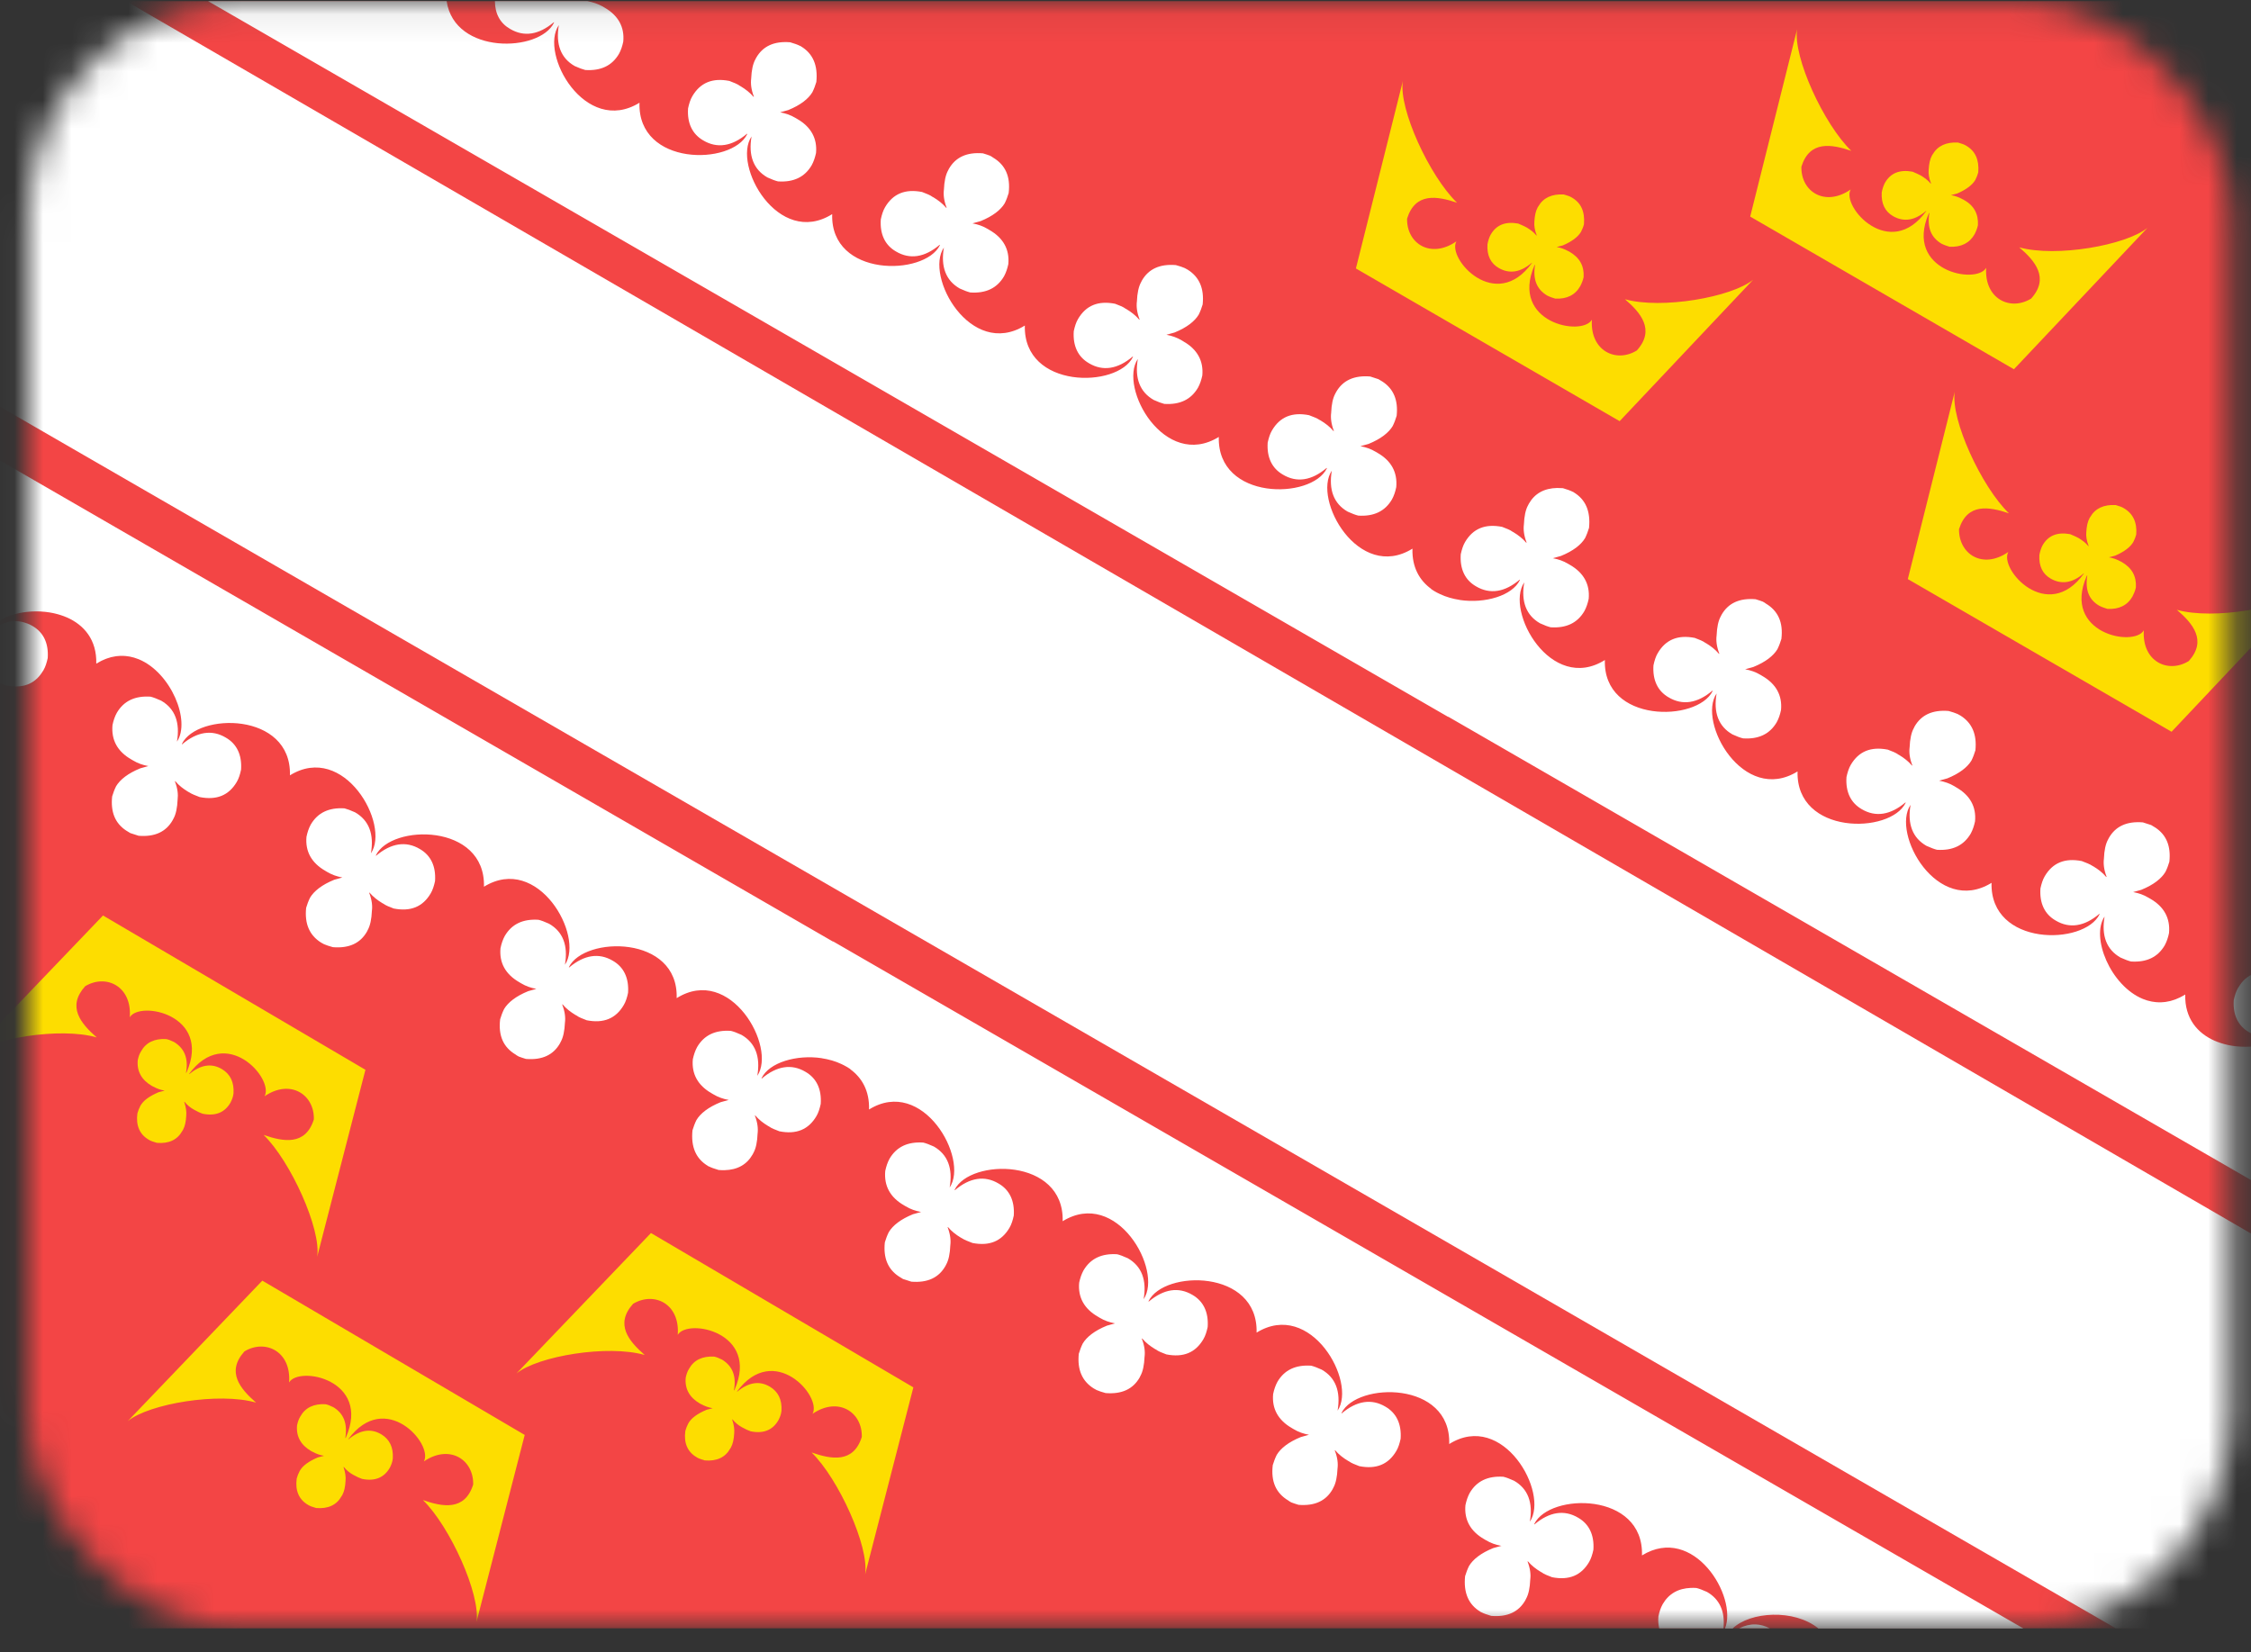 <svg width="79" height="58" viewBox="0 0 79 58" fill="none" xmlns="http://www.w3.org/2000/svg">
<rect x="0" y="0" width="79" height="58" fill="#333333" stroke="none"/>
<mask id="mask0_2435_3418" style="mask-type:alpha" maskUnits="userSpaceOnUse" x="0" y="0" width="79" height="58">
<rect x="0.973" y="0.04" width="77.321" height="57.12" rx="7.551" fill="#F1F1F1"/>
</mask>
<g mask="url(#mask0_2435_3418)">
<path d="M82.871 0.04H-2.8V57.154H82.871V0.04Z" fill="#F34545"/>
<path d="M5.228 40.01C5.286 40.045 5.378 40.079 5.505 40.114C5.923 40.15 6.224 40.01 6.398 39.697L6.421 39.661C6.491 39.534 6.526 39.371 6.537 39.151C6.549 39.024 6.526 38.861 6.468 38.688V38.676H6.479C6.572 38.792 6.688 38.885 6.815 38.954L6.838 38.966C6.919 39.012 7.012 39.058 7.116 39.093C7.568 39.185 7.893 39.047 8.091 38.699C8.137 38.607 8.183 38.502 8.196 38.374C8.218 37.98 8.079 37.701 7.79 37.527C7.419 37.306 7.036 37.377 6.642 37.701H6.631C7.93 35.938 9.623 37.864 9.286 38.478C10.191 37.863 11.038 38.42 11.015 39.29C10.725 40.218 9.948 40.079 9.252 39.836C10.203 40.764 11.282 43.153 11.131 44.115L12.825 37.55L3.615 32.134L-1.105 37.064C-0.352 36.449 2.107 36.043 3.395 36.414C2.838 35.927 2.339 35.336 2.99 34.616C3.721 34.176 4.636 34.616 4.555 35.706C4.904 35.115 7.432 35.614 6.551 37.632L6.539 37.655H6.528C6.62 37.145 6.47 36.796 6.11 36.576C5.994 36.518 5.901 36.484 5.832 36.472C5.426 36.449 5.125 36.588 4.951 36.901C4.892 36.993 4.858 37.098 4.834 37.214C4.799 37.608 4.973 37.91 5.333 38.118L5.38 38.141C5.507 38.211 5.635 38.257 5.774 38.28H5.785L5.564 38.338C5.24 38.477 5.03 38.629 4.927 38.814C4.88 38.907 4.846 38.988 4.822 39.081C4.764 39.51 4.903 39.823 5.228 40.009" fill="#FDDD00"/>
<path d="M10.818 52.827C10.876 52.862 10.969 52.897 11.096 52.932C11.514 52.967 11.815 52.827 11.989 52.514L12.012 52.479C12.082 52.351 12.117 52.188 12.128 51.969C12.14 51.841 12.117 51.678 12.059 51.505V51.494H12.07C12.162 51.61 12.278 51.702 12.406 51.772L12.429 51.783C12.51 51.83 12.603 51.875 12.707 51.91C13.159 52.003 13.484 51.864 13.682 51.516C13.728 51.424 13.774 51.319 13.786 51.192C13.809 50.798 13.67 50.519 13.381 50.345C13.01 50.124 12.627 50.194 12.233 50.519H12.221C13.521 48.756 15.214 50.682 14.877 51.296C15.781 50.681 16.629 51.237 16.606 52.108C16.316 53.036 15.539 52.897 14.843 52.653C15.794 53.581 16.872 55.97 16.722 56.933L18.415 50.367L9.206 44.951L4.485 49.881C5.239 49.266 7.698 48.861 8.986 49.232C8.429 48.745 7.93 48.153 8.58 47.434C9.311 46.993 10.227 47.434 10.146 48.524C10.495 47.932 13.023 48.431 12.142 50.449L12.13 50.472H12.119C12.2 49.962 12.061 49.614 11.701 49.394C11.585 49.336 11.492 49.301 11.423 49.289C11.017 49.266 10.716 49.405 10.541 49.718C10.483 49.811 10.449 49.915 10.425 50.032C10.39 50.425 10.564 50.727 10.924 50.936L10.971 50.959C11.098 51.028 11.226 51.075 11.365 51.098H11.376L11.155 51.156C10.831 51.295 10.621 51.446 10.518 51.632C10.471 51.724 10.437 51.806 10.413 51.898C10.355 52.327 10.494 52.641 10.818 52.826" fill="#FDDD00"/>
<path d="M24.458 51.156C24.516 51.191 24.608 51.226 24.736 51.261C25.154 51.296 25.455 51.156 25.629 50.843L25.652 50.808C25.721 50.68 25.756 50.518 25.768 50.298C25.779 50.17 25.756 50.007 25.698 49.834V49.823H25.71C25.802 49.939 25.918 50.031 26.046 50.101L26.069 50.112C26.149 50.159 26.243 50.204 26.346 50.24C26.799 50.332 27.123 50.193 27.321 49.846C27.368 49.753 27.414 49.648 27.426 49.521C27.449 49.127 27.31 48.848 27.02 48.674C26.649 48.453 26.267 48.523 25.872 48.848H25.861C27.16 47.085 28.854 49.011 28.517 49.625C29.421 49.01 30.268 49.567 30.245 50.437C29.955 51.365 29.178 51.226 28.483 50.982C29.434 51.91 30.512 54.299 30.362 55.262L32.055 48.697L22.846 43.28L18.125 48.21C18.879 47.595 21.338 47.19 22.626 47.561C22.069 47.074 21.57 46.483 22.22 45.763C22.962 45.322 23.867 45.763 23.786 46.853C24.134 46.262 26.663 46.76 25.781 48.778L25.77 48.801H25.758C25.851 48.291 25.7 47.943 25.34 47.723C25.224 47.665 25.132 47.63 25.062 47.618C24.657 47.595 24.355 47.734 24.181 48.047C24.123 48.14 24.089 48.244 24.065 48.361C24.03 48.755 24.204 49.056 24.564 49.265L24.61 49.288C24.738 49.357 24.865 49.404 25.004 49.427H25.016L24.795 49.485C24.47 49.624 24.261 49.775 24.157 49.961C24.11 50.053 24.076 50.135 24.052 50.227C23.994 50.657 24.133 50.97 24.458 51.155" fill="#FDDD00"/>
<path d="M55.159 6.93C55.101 6.895 55.009 6.861 54.881 6.826C54.463 6.803 54.163 6.942 53.988 7.244L53.966 7.279C53.896 7.406 53.861 7.569 53.849 7.789C53.838 7.916 53.861 8.079 53.93 8.253V8.264H53.919C53.827 8.148 53.711 8.067 53.583 7.986L53.56 7.975C53.479 7.928 53.386 7.894 53.282 7.847C52.83 7.766 52.505 7.894 52.307 8.253C52.261 8.345 52.226 8.45 52.203 8.577C52.18 8.971 52.319 9.25 52.608 9.412C52.979 9.62 53.362 9.562 53.756 9.226H53.768C52.492 11.001 50.775 9.076 51.112 8.472C50.208 9.099 49.36 8.542 49.383 7.672C49.673 6.744 50.439 6.883 51.135 7.115C50.172 6.187 49.081 3.82 49.233 2.847L47.586 9.423L56.842 14.783L61.528 9.818C60.775 10.433 58.316 10.863 57.028 10.503C57.585 10.979 58.095 11.581 57.446 12.301C56.715 12.753 55.799 12.312 55.868 11.222C55.52 11.826 52.992 11.327 53.85 9.321L53.862 9.298H53.873C53.792 9.808 53.931 10.156 54.303 10.376C54.419 10.434 54.511 10.457 54.581 10.481C54.986 10.504 55.288 10.353 55.462 10.04C55.509 9.948 55.554 9.843 55.578 9.727C55.601 9.333 55.439 9.043 55.079 8.834L55.033 8.811C54.905 8.742 54.778 8.695 54.639 8.672H54.627L54.848 8.614C55.173 8.475 55.382 8.312 55.486 8.138C55.532 8.046 55.567 7.964 55.59 7.872C55.626 7.42 55.486 7.118 55.161 6.932" fill="#FDDD00"/>
<path d="M68.997 5.109C68.939 5.074 68.847 5.04 68.719 5.004C68.301 4.981 68.001 5.12 67.826 5.422L67.803 5.457C67.734 5.585 67.699 5.748 67.687 5.968C67.676 6.095 67.699 6.258 67.768 6.431V6.443H67.757C67.665 6.327 67.548 6.246 67.421 6.165L67.398 6.153C67.317 6.107 67.224 6.072 67.12 6.026C66.668 5.945 66.343 6.072 66.145 6.431C66.099 6.524 66.064 6.628 66.04 6.756C66.018 7.15 66.157 7.429 66.446 7.591C66.817 7.799 67.2 7.741 67.594 7.405H67.606C66.33 9.179 64.613 7.255 64.95 6.651C64.045 7.277 63.198 6.721 63.221 5.851C63.511 4.922 64.277 5.061 64.972 5.294C64.01 4.366 62.919 1.999 63.071 1.025L61.424 7.602L70.68 12.961L75.366 7.997C74.612 8.612 72.154 9.041 70.866 8.682C71.423 9.157 71.933 9.76 71.284 10.48C70.552 10.932 69.637 10.491 69.706 9.401C69.358 10.005 66.83 9.506 67.688 7.499L67.7 7.476H67.711C67.63 7.987 67.769 8.335 68.14 8.555C68.257 8.613 68.349 8.636 68.418 8.66C68.824 8.682 69.126 8.532 69.3 8.219C69.347 8.127 69.392 8.022 69.416 7.906C69.439 7.512 69.277 7.21 68.917 7.013L68.871 6.99C68.743 6.92 68.615 6.874 68.476 6.851H68.465L68.686 6.793C69.01 6.654 69.22 6.491 69.324 6.317C69.37 6.225 69.404 6.143 69.428 6.05C69.464 5.61 69.324 5.297 68.999 5.111" fill="#FDDD00"/>
<path d="M74.529 17.833C74.471 17.797 74.379 17.763 74.251 17.728C73.834 17.705 73.533 17.844 73.359 18.146L73.336 18.181C73.266 18.309 73.231 18.471 73.219 18.691C73.208 18.819 73.231 18.982 73.3 19.155V19.166H73.289C73.197 19.05 73.081 18.969 72.953 18.888L72.93 18.877C72.849 18.83 72.756 18.796 72.652 18.749C72.2 18.668 71.876 18.796 71.677 19.155C71.631 19.247 71.597 19.352 71.573 19.48C71.55 19.873 71.689 20.152 71.978 20.314C72.35 20.523 72.732 20.465 73.126 20.129H73.138C71.862 21.903 70.145 19.978 70.482 19.375C69.578 20.001 68.742 19.444 68.753 18.574C69.044 17.646 69.809 17.785 70.505 18.017C69.542 17.089 68.451 14.723 68.603 13.749L66.956 20.326L76.212 25.685L80.898 20.721C80.145 21.336 77.686 21.765 76.398 21.405C76.955 21.881 77.465 22.484 76.816 23.203C76.085 23.655 75.169 23.215 75.239 22.125C74.89 22.728 72.362 22.23 73.232 20.223L73.243 20.2H73.255C73.174 20.71 73.313 21.059 73.684 21.267C73.8 21.325 73.892 21.348 73.962 21.372C74.368 21.395 74.669 21.244 74.844 20.931C74.89 20.839 74.936 20.734 74.96 20.618C74.983 20.224 74.821 19.933 74.461 19.725L74.414 19.702C74.287 19.633 74.159 19.586 74.02 19.563H74.009L74.23 19.505C74.554 19.366 74.763 19.203 74.867 19.029C74.914 18.937 74.948 18.855 74.972 18.763C75.007 18.333 74.856 18.02 74.531 17.835" fill="#FDDD00"/>
<path d="M-2.8 0.04V12.659L74.253 57.154H82.871V45.543L4.426 0.04H-2.8Z" fill="white"/>
<path d="M7.303 0.04L50.825 25.164V25.156L80.393 42.224L80.395 42.221L82.871 43.65V39.072C82.805 39.084 82.741 39.092 82.677 39.096L82.683 39.088C82.431 39.107 82.191 39.06 81.968 38.966C81.935 38.952 81.903 38.938 81.872 38.921C81.862 38.916 81.853 38.912 81.843 38.907C80.815 38.364 80.205 36.821 80.64 36.117C80.556 36.639 80.656 37.047 80.941 37.331C80.988 37.375 81.043 37.415 81.1 37.453C81.136 37.479 81.173 37.504 81.214 37.528C81.364 37.597 81.492 37.644 81.585 37.667C82.13 37.702 82.525 37.516 82.768 37.098C82.811 37.02 82.844 36.937 82.872 36.847V36.174C82.783 35.885 82.578 35.646 82.258 35.463L82.2 35.429C82.026 35.324 81.852 35.266 81.667 35.232H81.655L81.945 35.151C82.374 34.977 82.652 34.757 82.792 34.525C82.823 34.465 82.849 34.401 82.873 34.338V33.513C82.795 33.289 82.653 33.109 82.445 32.97L82.293 32.878C82.212 32.855 82.119 32.82 82.003 32.784C81.932 32.779 81.864 32.777 81.798 32.778C81.796 32.778 81.794 32.778 81.793 32.778C81.763 32.778 81.736 32.782 81.708 32.783C81.681 32.785 81.653 32.786 81.627 32.79C81.251 32.837 80.976 33.017 80.797 33.329L80.773 33.376C80.681 33.538 80.634 33.77 80.623 34.06C80.6 34.234 80.623 34.443 80.715 34.686V34.698C80.588 34.547 80.437 34.431 80.263 34.327L80.24 34.315C80.135 34.246 80.008 34.199 79.857 34.141C79.743 34.119 79.636 34.108 79.534 34.107C79.101 34.1 78.773 34.287 78.547 34.675C78.477 34.791 78.43 34.941 78.395 35.104C78.36 35.626 78.547 36.008 78.929 36.229C78.956 36.245 78.984 36.26 79.01 36.274C79.068 36.302 79.127 36.325 79.186 36.343C79.601 36.483 80.036 36.365 80.472 35.998V36.009C80.219 36.531 79.342 36.813 78.496 36.727C78.476 36.725 78.457 36.722 78.437 36.721C78.397 36.716 78.357 36.71 78.318 36.703C78.286 36.698 78.252 36.692 78.22 36.685C78.197 36.681 78.175 36.675 78.153 36.67C78.006 36.636 77.863 36.591 77.728 36.532H77.725C77.123 36.266 76.67 35.748 76.692 34.908C76.641 34.94 76.591 34.967 76.539 34.993C76.526 34.999 76.511 35.007 76.498 35.014C76.452 35.036 76.407 35.055 76.362 35.073C76.345 35.079 76.329 35.085 76.312 35.091C76.267 35.106 76.223 35.121 76.178 35.133C76.166 35.136 76.153 35.138 76.14 35.141C76.102 35.15 76.064 35.157 76.027 35.163C76.013 35.165 75.999 35.168 75.985 35.17C75.939 35.176 75.894 35.179 75.849 35.181C75.838 35.181 75.827 35.181 75.817 35.181C75.768 35.181 75.719 35.181 75.671 35.176C75.669 35.176 75.667 35.176 75.666 35.176C75.565 35.168 75.466 35.148 75.37 35.12C75.364 35.118 75.359 35.117 75.354 35.116C75.303 35.1 75.254 35.083 75.205 35.063C74.071 34.598 73.37 32.897 73.861 32.171C73.745 32.844 73.931 33.332 74.418 33.61C74.569 33.679 74.696 33.726 74.79 33.749C75.335 33.784 75.729 33.598 75.973 33.18C76.042 33.053 76.089 32.914 76.123 32.751C76.17 32.229 75.949 31.823 75.463 31.545L75.404 31.511C75.23 31.406 75.056 31.348 74.871 31.314H74.859L75.149 31.233C75.579 31.059 75.856 30.839 75.996 30.606C76.055 30.49 76.101 30.363 76.135 30.247C76.194 29.701 76.031 29.307 75.648 29.052L75.497 28.96C75.416 28.937 75.323 28.902 75.206 28.866C74.638 28.82 74.244 29.005 74.012 29.412L73.988 29.459C73.896 29.621 73.849 29.852 73.838 30.143C73.815 30.317 73.838 30.526 73.93 30.769V30.781H73.918C73.791 30.63 73.641 30.514 73.466 30.409L73.444 30.398C73.339 30.328 73.211 30.282 73.061 30.224C72.47 30.108 72.04 30.282 71.761 30.757C71.692 30.873 71.645 31.023 71.61 31.186C71.575 31.708 71.761 32.091 72.144 32.311C72.632 32.602 73.153 32.52 73.675 32.079H73.686V32.09C73.152 33.193 69.836 33.227 69.894 30.988C67.992 32.16 66.368 29.259 67.052 28.25C66.936 28.924 67.122 29.41 67.609 29.689C67.76 29.758 67.888 29.805 67.981 29.828C68.526 29.863 68.92 29.677 69.164 29.259C69.233 29.132 69.28 28.993 69.315 28.83C69.362 28.32 69.141 27.913 68.653 27.636L68.596 27.6C68.421 27.496 68.247 27.439 68.062 27.403H68.051L68.341 27.322C68.771 27.148 69.049 26.928 69.189 26.696C69.247 26.58 69.293 26.452 69.328 26.336C69.385 25.779 69.211 25.374 68.806 25.119L68.701 25.061C68.62 25.026 68.516 24.991 68.388 24.956C67.82 24.909 67.426 25.095 67.193 25.501L67.171 25.548C67.078 25.711 67.031 25.942 67.019 26.233C66.996 26.407 67.019 26.615 67.112 26.859V26.87H67.101C66.973 26.72 66.823 26.604 66.649 26.499L66.625 26.488C66.533 26.418 66.405 26.371 66.254 26.313C65.663 26.197 65.233 26.371 64.954 26.846C64.885 26.963 64.838 27.113 64.803 27.276C64.768 27.797 64.954 28.18 65.336 28.401C65.823 28.691 66.345 28.609 66.868 28.169H66.879V28.18C66.345 29.282 63.028 29.317 63.086 27.078C61.184 28.25 59.56 25.349 60.245 24.34C60.128 25.013 60.314 25.5 60.801 25.778C60.952 25.848 61.079 25.895 61.173 25.917C61.718 25.953 62.112 25.767 62.356 25.349C62.425 25.222 62.472 25.083 62.506 24.92C62.553 24.41 62.332 24.004 61.846 23.725L61.788 23.69C61.613 23.585 61.44 23.528 61.254 23.493H61.243L61.533 23.412C61.963 23.238 62.241 23.018 62.38 22.786C62.438 22.669 62.484 22.542 62.519 22.426C62.588 21.846 62.402 21.44 61.973 21.185L61.939 21.161C61.939 21.161 61.944 21.163 61.947 21.164L61.867 21.118C61.798 21.09 61.714 21.065 61.613 21.033C61.045 20.987 60.651 21.172 60.419 21.579L60.396 21.625C60.303 21.788 60.257 22.019 60.245 22.31C60.222 22.484 60.245 22.692 60.338 22.936V22.948H60.326C60.199 22.797 60.048 22.681 59.874 22.576L59.85 22.565C59.758 22.495 59.63 22.449 59.479 22.391C58.888 22.274 58.459 22.449 58.18 22.924C58.11 23.04 58.064 23.19 58.029 23.353C57.994 23.875 58.18 24.258 58.562 24.478C59.05 24.768 59.572 24.687 60.093 24.246H60.105V24.257C59.571 25.347 56.254 25.394 56.324 23.167C54.433 24.351 52.809 21.451 53.494 20.441C53.377 21.114 53.563 21.602 54.05 21.879C54.201 21.949 54.328 21.996 54.422 22.018C54.967 22.054 55.361 21.868 55.605 21.45C55.674 21.323 55.721 21.184 55.756 21.021C55.803 20.511 55.582 20.104 55.096 19.826L55.038 19.792C54.863 19.687 54.689 19.629 54.504 19.595H54.492L54.782 19.514C55.212 19.34 55.49 19.12 55.629 18.888C55.687 18.771 55.733 18.644 55.768 18.528C55.826 17.948 55.651 17.53 55.222 17.275H55.229C55.186 17.258 55.221 17.271 55.196 17.262C55.114 17.22 54.998 17.178 54.85 17.135C54.779 17.13 54.711 17.128 54.645 17.128C54.187 17.139 53.859 17.325 53.656 17.681L53.633 17.727C53.54 17.89 53.494 18.121 53.482 18.412C53.459 18.586 53.482 18.794 53.575 19.038V19.049H53.563C53.435 18.899 53.285 18.783 53.111 18.678L53.088 18.667C52.996 18.597 52.867 18.551 52.717 18.493C52.126 18.377 51.696 18.551 51.417 19.026C51.348 19.142 51.301 19.292 51.266 19.455C51.231 19.977 51.417 20.359 51.8 20.58C52.288 20.87 52.809 20.789 53.331 20.348H53.342V20.359C53.077 20.909 52.118 21.191 51.234 21.06V21.058C50.992 21.021 50.756 20.956 50.541 20.854C50.512 20.841 50.485 20.828 50.457 20.813C50.454 20.811 50.45 20.811 50.447 20.809C50.37 20.769 50.296 20.725 50.227 20.676V20.669C49.821 20.373 49.551 19.914 49.571 19.258C47.68 20.43 46.056 17.529 46.741 16.52C46.625 17.193 46.81 17.681 47.298 17.959C47.448 18.028 47.576 18.075 47.669 18.098C48.214 18.133 48.608 17.947 48.852 17.529C48.922 17.402 48.968 17.263 49.002 17.1C49.049 16.578 48.828 16.172 48.342 15.894L48.284 15.86C48.11 15.755 47.935 15.697 47.751 15.663H47.739L48.03 15.582C48.459 15.408 48.737 15.188 48.877 14.955C48.935 14.839 48.982 14.712 49.016 14.595C49.074 14.05 48.911 13.656 48.529 13.401L48.377 13.309C48.296 13.286 48.203 13.251 48.087 13.215C47.519 13.169 47.124 13.354 46.892 13.761L46.868 13.807C46.776 13.97 46.729 14.201 46.718 14.492C46.695 14.666 46.718 14.874 46.81 15.118V15.13H46.799C46.671 14.979 46.521 14.863 46.347 14.758L46.324 14.747C46.219 14.677 46.092 14.631 45.941 14.573C45.35 14.457 44.921 14.631 44.642 15.106C44.572 15.222 44.526 15.372 44.49 15.535C44.455 16.057 44.642 16.44 45.025 16.66C45.512 16.951 46.034 16.869 46.555 16.428H46.567V16.439C46.033 17.542 42.716 17.576 42.774 15.337C40.872 16.509 39.248 13.608 39.933 12.599C39.817 13.272 40.002 13.759 40.49 14.038C40.64 14.107 40.769 14.154 40.861 14.177C41.406 14.212 41.8 14.026 42.044 13.608C42.114 13.481 42.16 13.342 42.196 13.179C42.242 12.669 42.021 12.262 41.534 11.985L41.476 11.949C41.302 11.845 41.127 11.787 40.943 11.752H40.931L41.222 11.671C41.651 11.497 41.929 11.277 42.069 11.045C42.127 10.929 42.174 10.801 42.208 10.685C42.266 10.128 42.092 9.723 41.686 9.468L41.581 9.41C41.501 9.374 41.396 9.34 41.268 9.305C40.7 9.258 40.306 9.444 40.074 9.85L40.051 9.897C39.959 10.06 39.912 10.291 39.9 10.581C39.877 10.756 39.9 10.964 39.993 11.208V11.219H39.981C39.854 11.069 39.703 10.953 39.529 10.848L39.505 10.836C39.413 10.767 39.286 10.72 39.134 10.662C38.543 10.546 38.114 10.72 37.835 11.195C37.765 11.312 37.719 11.462 37.684 11.625C37.649 12.146 37.835 12.529 38.218 12.75C38.705 13.04 39.227 12.958 39.749 12.518H39.761V12.529C39.227 13.631 35.909 13.665 35.967 11.427C34.065 12.598 32.441 9.698 33.126 8.689C33.01 9.362 33.195 9.849 33.683 10.127C33.833 10.197 33.961 10.243 34.054 10.266C34.599 10.302 34.993 10.116 35.237 9.698C35.307 9.57 35.353 9.431 35.388 9.269C35.434 8.758 35.213 8.353 34.727 8.074L34.669 8.039C34.495 7.934 34.321 7.877 34.136 7.842H34.124L34.415 7.761C34.844 7.587 35.122 7.367 35.261 7.135C35.319 7.018 35.366 6.891 35.4 6.775C35.469 6.195 35.284 5.789 34.855 5.533L34.82 5.51C34.82 5.51 34.826 5.512 34.829 5.513L34.75 5.467C34.68 5.439 34.596 5.413 34.496 5.382C33.927 5.335 33.533 5.521 33.301 5.928L33.278 5.974C33.186 6.137 33.139 6.368 33.127 6.659C33.104 6.833 33.127 7.041 33.22 7.285V7.296H33.209C33.081 7.146 32.931 7.03 32.757 6.925L32.733 6.914C32.64 6.844 32.513 6.798 32.361 6.739C31.77 6.623 31.341 6.798 31.062 7.273C30.993 7.389 30.946 7.539 30.912 7.702C30.877 8.224 31.062 8.607 31.445 8.827C31.932 9.117 32.454 9.035 32.975 8.595H32.987V8.606C32.453 9.696 29.136 9.743 29.206 7.516C27.315 8.699 25.692 5.8 26.376 4.79C26.26 5.463 26.445 5.95 26.933 6.228C27.083 6.298 27.211 6.344 27.304 6.367C27.849 6.403 28.244 6.217 28.487 5.799C28.557 5.671 28.603 5.532 28.639 5.37C28.685 4.859 28.464 4.453 27.978 4.175L27.92 4.141C27.746 4.036 27.572 3.978 27.386 3.944H27.375L27.665 3.863C28.094 3.689 28.372 3.469 28.511 3.237C28.569 3.12 28.616 2.993 28.65 2.877C28.708 2.297 28.534 1.879 28.105 1.624H28.111C28.068 1.607 28.104 1.62 28.078 1.611C27.997 1.569 27.88 1.527 27.732 1.484C27.164 1.437 26.77 1.623 26.538 2.03L26.514 2.076C26.422 2.239 26.375 2.47 26.363 2.761C26.341 2.935 26.363 3.143 26.456 3.387V3.398H26.445C26.317 3.248 26.166 3.132 25.992 3.027L25.97 3.016C25.877 2.946 25.749 2.9 25.598 2.841C25.007 2.725 24.578 2.9 24.299 3.375C24.229 3.491 24.183 3.641 24.148 3.804C24.112 4.325 24.299 4.708 24.681 4.929C25.169 5.219 25.691 5.137 26.212 4.697H26.224V4.708C25.69 5.81 22.373 5.845 22.443 3.606C20.541 4.778 18.917 1.89 19.613 0.88C19.497 1.553 19.682 2.04 20.169 2.318C20.32 2.387 20.448 2.434 20.541 2.457C21.086 2.492 21.48 2.307 21.724 1.889C21.794 1.761 21.84 1.622 21.874 1.459C21.921 0.949 21.7 0.544 21.214 0.265L21.156 0.229C20.976 0.132 20.802 0.075 20.616 0.04H17.369C17.372 0.486 17.557 0.819 17.902 1.015C18.39 1.305 18.911 1.223 19.433 0.783H19.444V0.794C18.945 1.838 15.953 1.931 15.675 0.04H7.303V0.04Z" fill="white"/>
<path d="M-2.8 14.552V19.13C-2.734 19.118 -2.669 19.11 -2.606 19.107L-2.611 19.114C-2.36 19.095 -2.12 19.142 -1.897 19.236C-1.864 19.25 -1.832 19.265 -1.8 19.281C-1.791 19.285 -1.781 19.29 -1.772 19.295C-0.744 19.838 -0.134 21.381 -0.57 22.085C-0.486 21.563 -0.586 21.155 -0.87 20.871C-0.918 20.827 -0.972 20.787 -1.029 20.749C-1.066 20.723 -1.103 20.698 -1.144 20.674C-1.294 20.605 -1.422 20.558 -1.515 20.535C-2.06 20.5 -2.454 20.686 -2.698 21.104C-2.741 21.182 -2.774 21.265 -2.802 21.355V22.028C-2.712 22.317 -2.508 22.556 -2.188 22.739L-2.13 22.773C-1.956 22.878 -1.781 22.936 -1.597 22.97H-1.584L-1.875 23.051C-2.304 23.226 -2.582 23.445 -2.722 23.678C-2.752 23.738 -2.779 23.801 -2.803 23.864V24.689C-2.725 24.913 -2.583 25.093 -2.374 25.232L-2.223 25.324C-2.142 25.347 -2.049 25.383 -1.933 25.418C-1.861 25.423 -1.794 25.425 -1.728 25.424C-1.726 25.424 -1.724 25.424 -1.722 25.424C-1.693 25.424 -1.665 25.421 -1.638 25.419C-1.611 25.417 -1.582 25.416 -1.557 25.412C-1.181 25.365 -0.906 25.185 -0.727 24.873L-0.703 24.826C-0.611 24.664 -0.564 24.433 -0.552 24.142C-0.53 23.968 -0.552 23.759 -0.645 23.516V23.504C-0.517 23.655 -0.367 23.771 -0.193 23.876L-0.17 23.887C-0.065 23.956 0.062 24.003 0.213 24.061C0.327 24.083 0.435 24.095 0.537 24.096C0.97 24.102 1.297 23.915 1.524 23.527C1.593 23.411 1.64 23.261 1.675 23.098C1.71 22.576 1.524 22.194 1.141 21.973C1.114 21.957 1.087 21.942 1.06 21.928C1.002 21.9 0.943 21.878 0.884 21.86C0.469 21.72 0.034 21.837 -0.402 22.204V22.193C-0.149 21.671 0.728 21.389 1.574 21.475C1.594 21.477 1.613 21.48 1.633 21.482C1.673 21.486 1.713 21.492 1.752 21.499C1.784 21.504 1.818 21.51 1.85 21.517C1.873 21.522 1.895 21.527 1.918 21.532C2.064 21.566 2.207 21.611 2.342 21.67H2.345C2.948 21.936 3.4 22.454 3.379 23.294C3.43 23.263 3.481 23.235 3.532 23.209C3.545 23.203 3.56 23.195 3.573 23.188C3.619 23.166 3.664 23.147 3.709 23.129C3.726 23.123 3.743 23.117 3.76 23.111C3.804 23.096 3.848 23.081 3.893 23.069C3.905 23.067 3.919 23.064 3.931 23.061C3.969 23.052 4.007 23.045 4.044 23.039C4.059 23.037 4.072 23.034 4.086 23.032C4.132 23.026 4.178 23.023 4.222 23.021C4.233 23.021 4.244 23.021 4.255 23.021C4.303 23.021 4.353 23.021 4.4 23.026C4.402 23.026 4.404 23.026 4.405 23.026C4.506 23.034 4.605 23.054 4.701 23.082C4.707 23.084 4.713 23.085 4.717 23.087C4.768 23.102 4.817 23.119 4.866 23.139C6 23.604 6.701 25.305 6.21 26.031C6.326 25.358 6.14 24.87 5.653 24.592C5.503 24.523 5.375 24.476 5.282 24.453C4.736 24.418 4.342 24.604 4.099 25.022C4.029 25.149 3.982 25.288 3.948 25.451C3.901 25.973 4.122 26.379 4.609 26.657L4.667 26.691C4.841 26.796 5.015 26.854 5.2 26.888H5.212L4.922 26.969C4.493 27.143 4.215 27.363 4.075 27.596C4.017 27.712 3.97 27.839 3.936 27.955C3.878 28.501 4.04 28.895 4.423 29.15L4.574 29.242C4.655 29.265 4.749 29.3 4.865 29.336C5.433 29.382 5.827 29.197 6.059 28.79L6.083 28.744C6.176 28.581 6.222 28.349 6.234 28.059C6.256 27.885 6.234 27.677 6.141 27.433V27.421H6.153C6.28 27.572 6.431 27.688 6.605 27.793L6.628 27.804C6.732 27.874 6.86 27.92 7.01 27.978C7.602 28.094 8.031 27.92 8.31 27.445C8.379 27.329 8.426 27.179 8.46 27.016C8.495 26.494 8.309 26.111 7.926 25.891C7.439 25.6 6.917 25.682 6.395 26.123H6.384V26.112C6.918 25.009 10.235 24.975 10.176 27.214C12.078 26.042 13.702 28.943 13.018 29.952C13.134 29.279 12.948 28.792 12.461 28.513C12.311 28.444 12.182 28.397 12.09 28.374C11.544 28.339 11.15 28.525 10.906 28.943C10.837 29.07 10.79 29.209 10.756 29.372C10.71 29.882 10.93 30.288 11.418 30.567L11.476 30.602C11.65 30.706 11.824 30.764 12.009 30.799H12.02L11.73 30.88C11.301 31.054 11.023 31.274 10.883 31.506C10.825 31.622 10.778 31.75 10.744 31.866C10.686 32.423 10.86 32.828 11.265 33.083L11.37 33.141C11.451 33.177 11.556 33.211 11.683 33.246C12.252 33.293 12.646 33.107 12.878 32.701L12.901 32.654C12.993 32.491 13.04 32.26 13.052 31.97C13.075 31.795 13.052 31.587 12.959 31.343V31.332H12.97C13.098 31.482 13.248 31.598 13.422 31.703L13.446 31.715C13.539 31.784 13.666 31.831 13.817 31.889C14.409 32.005 14.838 31.831 15.117 31.356C15.186 31.239 15.233 31.089 15.268 30.926C15.303 30.405 15.118 30.022 14.735 29.801C14.248 29.511 13.726 29.593 13.203 30.033H13.192V30.022C13.726 28.92 17.043 28.885 16.985 31.124C18.887 29.953 20.511 32.853 19.827 33.862C19.943 33.189 19.757 32.702 19.27 32.424C19.119 32.354 18.992 32.307 18.899 32.285C18.353 32.249 17.959 32.435 17.715 32.853C17.646 32.98 17.599 33.12 17.565 33.282C17.518 33.792 17.739 34.198 18.226 34.477L18.284 34.512C18.458 34.617 18.631 34.674 18.817 34.709H18.828L18.538 34.79C18.109 34.964 17.831 35.184 17.692 35.416C17.634 35.533 17.587 35.66 17.553 35.776C17.483 36.356 17.669 36.762 18.098 37.017L18.132 37.041C18.132 37.041 18.128 37.039 18.125 37.038L18.204 37.084C18.273 37.112 18.357 37.137 18.458 37.169C19.026 37.215 19.42 37.03 19.652 36.623L19.675 36.577C19.768 36.414 19.814 36.183 19.827 35.892C19.85 35.718 19.827 35.51 19.733 35.266V35.255H19.745C19.872 35.405 20.023 35.521 20.197 35.626L20.221 35.637C20.313 35.707 20.441 35.753 20.592 35.812C21.183 35.928 21.613 35.753 21.891 35.278C21.961 35.162 22.008 35.012 22.042 34.849C22.077 34.327 21.891 33.944 21.509 33.724C21.021 33.434 20.5 33.516 19.978 33.956H19.967V33.945C20.501 32.855 23.817 32.808 23.748 35.035C25.638 33.852 27.262 36.751 26.578 37.761C26.694 37.088 26.508 36.601 26.021 36.323C25.87 36.253 25.743 36.206 25.649 36.184C25.104 36.148 24.71 36.334 24.466 36.752C24.397 36.88 24.35 37.019 24.315 37.181C24.268 37.691 24.489 38.098 24.976 38.376L25.034 38.41C25.208 38.515 25.382 38.573 25.568 38.607H25.579L25.289 38.688C24.859 38.862 24.581 39.082 24.442 39.314C24.384 39.431 24.338 39.558 24.303 39.674C24.245 40.254 24.42 40.672 24.849 40.927H24.841C24.884 40.944 24.849 40.931 24.875 40.94C24.956 40.982 25.073 41.024 25.22 41.067C25.292 41.073 25.359 41.075 25.425 41.074C25.884 41.063 26.211 40.877 26.414 40.521L26.438 40.475C26.53 40.312 26.577 40.081 26.588 39.79C26.611 39.616 26.588 39.408 26.496 39.164V39.153H26.507C26.635 39.303 26.785 39.419 26.959 39.524L26.982 39.535C27.075 39.605 27.203 39.651 27.353 39.709C27.945 39.826 28.374 39.651 28.653 39.176C28.722 39.06 28.769 38.91 28.804 38.747C28.839 38.225 28.653 37.843 28.27 37.622C27.783 37.332 27.261 37.413 26.739 37.854H26.728V37.843C26.994 37.294 27.952 37.011 28.837 37.142V37.144C29.078 37.181 29.314 37.246 29.529 37.348C29.558 37.361 29.586 37.374 29.613 37.389C29.616 37.391 29.62 37.392 29.623 37.394C29.7 37.434 29.774 37.477 29.844 37.526V37.533C30.249 37.83 30.519 38.288 30.499 38.944C32.39 37.772 34.014 40.673 33.329 41.682C33.446 41.009 33.26 40.522 32.773 40.243C32.622 40.174 32.495 40.127 32.401 40.105C31.856 40.069 31.462 40.255 31.218 40.673C31.149 40.8 31.102 40.939 31.068 41.102C31.021 41.624 31.242 42.03 31.728 42.308L31.786 42.342C31.961 42.447 32.135 42.505 32.319 42.539H32.331L32.041 42.62C31.611 42.795 31.333 43.014 31.193 43.247C31.135 43.363 31.089 43.49 31.054 43.606C30.996 44.152 31.159 44.546 31.542 44.801L31.693 44.894C31.774 44.916 31.867 44.952 31.983 44.987C32.552 45.033 32.946 44.848 33.178 44.441L33.202 44.395C33.294 44.232 33.341 44.001 33.352 43.71C33.375 43.536 33.352 43.328 33.26 43.084V43.072H33.271C33.399 43.223 33.549 43.339 33.724 43.444L33.746 43.455C33.851 43.525 33.979 43.571 34.129 43.629C34.72 43.745 35.15 43.571 35.428 43.096C35.498 42.98 35.544 42.83 35.579 42.667C35.614 42.145 35.427 41.762 35.045 41.542C34.557 41.252 34.036 41.333 33.514 41.774H33.503V41.763C34.037 40.66 37.353 40.626 37.295 42.865C39.197 41.693 40.821 44.594 40.136 45.603C40.253 44.93 40.067 44.443 39.58 44.164C39.429 44.095 39.301 44.048 39.208 44.025C38.663 43.99 38.269 44.176 38.025 44.594C37.956 44.721 37.909 44.86 37.874 45.023C37.827 45.533 38.048 45.94 38.535 46.218L38.593 46.253C38.768 46.358 38.942 46.415 39.127 46.45H39.138L38.848 46.531C38.418 46.705 38.14 46.925 38 47.157C37.942 47.273 37.896 47.401 37.861 47.517C37.803 48.074 37.977 48.479 38.383 48.734L38.488 48.792C38.569 48.828 38.673 48.862 38.801 48.897C39.369 48.944 39.763 48.758 39.996 48.352L40.018 48.305C40.111 48.142 40.157 47.911 40.169 47.621C40.192 47.447 40.169 47.238 40.075 46.994V46.983H40.087C40.215 47.133 40.365 47.249 40.539 47.354L40.563 47.366C40.655 47.435 40.783 47.482 40.934 47.54C41.525 47.656 41.955 47.482 42.233 47.007C42.303 46.891 42.35 46.74 42.384 46.577C42.419 46.056 42.233 45.673 41.851 45.452C41.363 45.162 40.842 45.244 40.319 45.684H40.308V45.673C40.842 44.571 44.159 44.537 44.101 46.775C46.003 45.604 47.627 48.504 46.943 49.513C47.059 48.84 46.873 48.353 46.386 48.075C46.235 48.005 46.108 47.959 46.014 47.936C45.469 47.901 45.075 48.086 44.831 48.504C44.762 48.632 44.715 48.771 44.681 48.933C44.634 49.444 44.855 49.849 45.341 50.128L45.4 50.163C45.574 50.268 45.747 50.325 45.933 50.36H45.944L45.654 50.441C45.224 50.615 44.946 50.835 44.807 51.068C44.749 51.184 44.703 51.311 44.668 51.427C44.599 52.007 44.785 52.413 45.214 52.669L45.248 52.692C45.248 52.692 45.242 52.691 45.24 52.69L45.319 52.735C45.388 52.763 45.472 52.789 45.573 52.82C46.141 52.867 46.535 52.681 46.767 52.275L46.79 52.228C46.883 52.065 46.929 51.834 46.941 51.544C46.964 51.369 46.941 51.161 46.847 50.917V50.906H46.859C46.986 51.056 47.137 51.172 47.311 51.277L47.335 51.288C47.427 51.358 47.555 51.404 47.706 51.463C48.297 51.579 48.726 51.404 49.005 50.929C49.075 50.813 49.121 50.663 49.156 50.5C49.191 49.979 49.005 49.595 48.623 49.375C48.135 49.085 47.614 49.167 47.092 49.607H47.081V49.596C47.615 48.506 50.931 48.459 50.861 50.686C52.752 49.503 54.376 52.402 53.691 53.412C53.808 52.739 53.622 52.252 53.135 51.974C52.984 51.904 52.857 51.858 52.763 51.835C52.218 51.8 51.824 51.985 51.58 52.403C51.511 52.531 51.464 52.67 51.43 52.832C51.383 53.343 51.604 53.749 52.09 54.027L52.148 54.061C52.323 54.166 52.497 54.224 52.682 54.258H52.694L52.404 54.339C51.974 54.513 51.696 54.733 51.557 54.966C51.499 55.082 51.453 55.209 51.418 55.325C51.36 55.905 51.535 56.323 51.964 56.578H51.957C52 56.595 51.965 56.582 51.99 56.591C52.071 56.633 52.188 56.675 52.336 56.718C52.904 56.765 53.298 56.579 53.531 56.173L53.554 56.126C53.647 55.963 53.693 55.732 53.705 55.441C53.728 55.267 53.705 55.059 53.612 54.815V54.804H53.624C53.752 54.954 53.902 55.07 54.076 55.175L54.099 55.186C54.191 55.256 54.32 55.303 54.47 55.361C55.061 55.477 55.491 55.303 55.77 54.828C55.839 54.711 55.886 54.561 55.921 54.398C55.956 53.877 55.77 53.494 55.387 53.273C54.899 52.983 54.378 53.065 53.856 53.505H53.845V53.494C54.379 52.392 57.695 52.357 57.626 54.596C59.435 53.483 60.991 56.038 60.54 57.16H60.808C61.419 56.571 62.964 56.465 63.818 57.16H71.012L29.237 33.043V33.052L-0.323 15.978L-0.325 15.981L-2.8 14.552ZM59.339 55.736C58.895 55.754 58.566 55.941 58.353 56.307C58.283 56.434 58.237 56.573 58.203 56.736C58.189 56.885 58.199 57.024 58.23 57.154H60.486C60.547 56.565 60.354 56.133 59.907 55.877C59.757 55.808 59.629 55.761 59.536 55.739C59.468 55.734 59.402 55.733 59.339 55.736V55.736ZM61.608 57.018C61.42 57.013 61.23 57.059 61.037 57.154H62.106C61.944 57.068 61.777 57.023 61.608 57.018Z" fill="white"/>
</g>
</svg>
